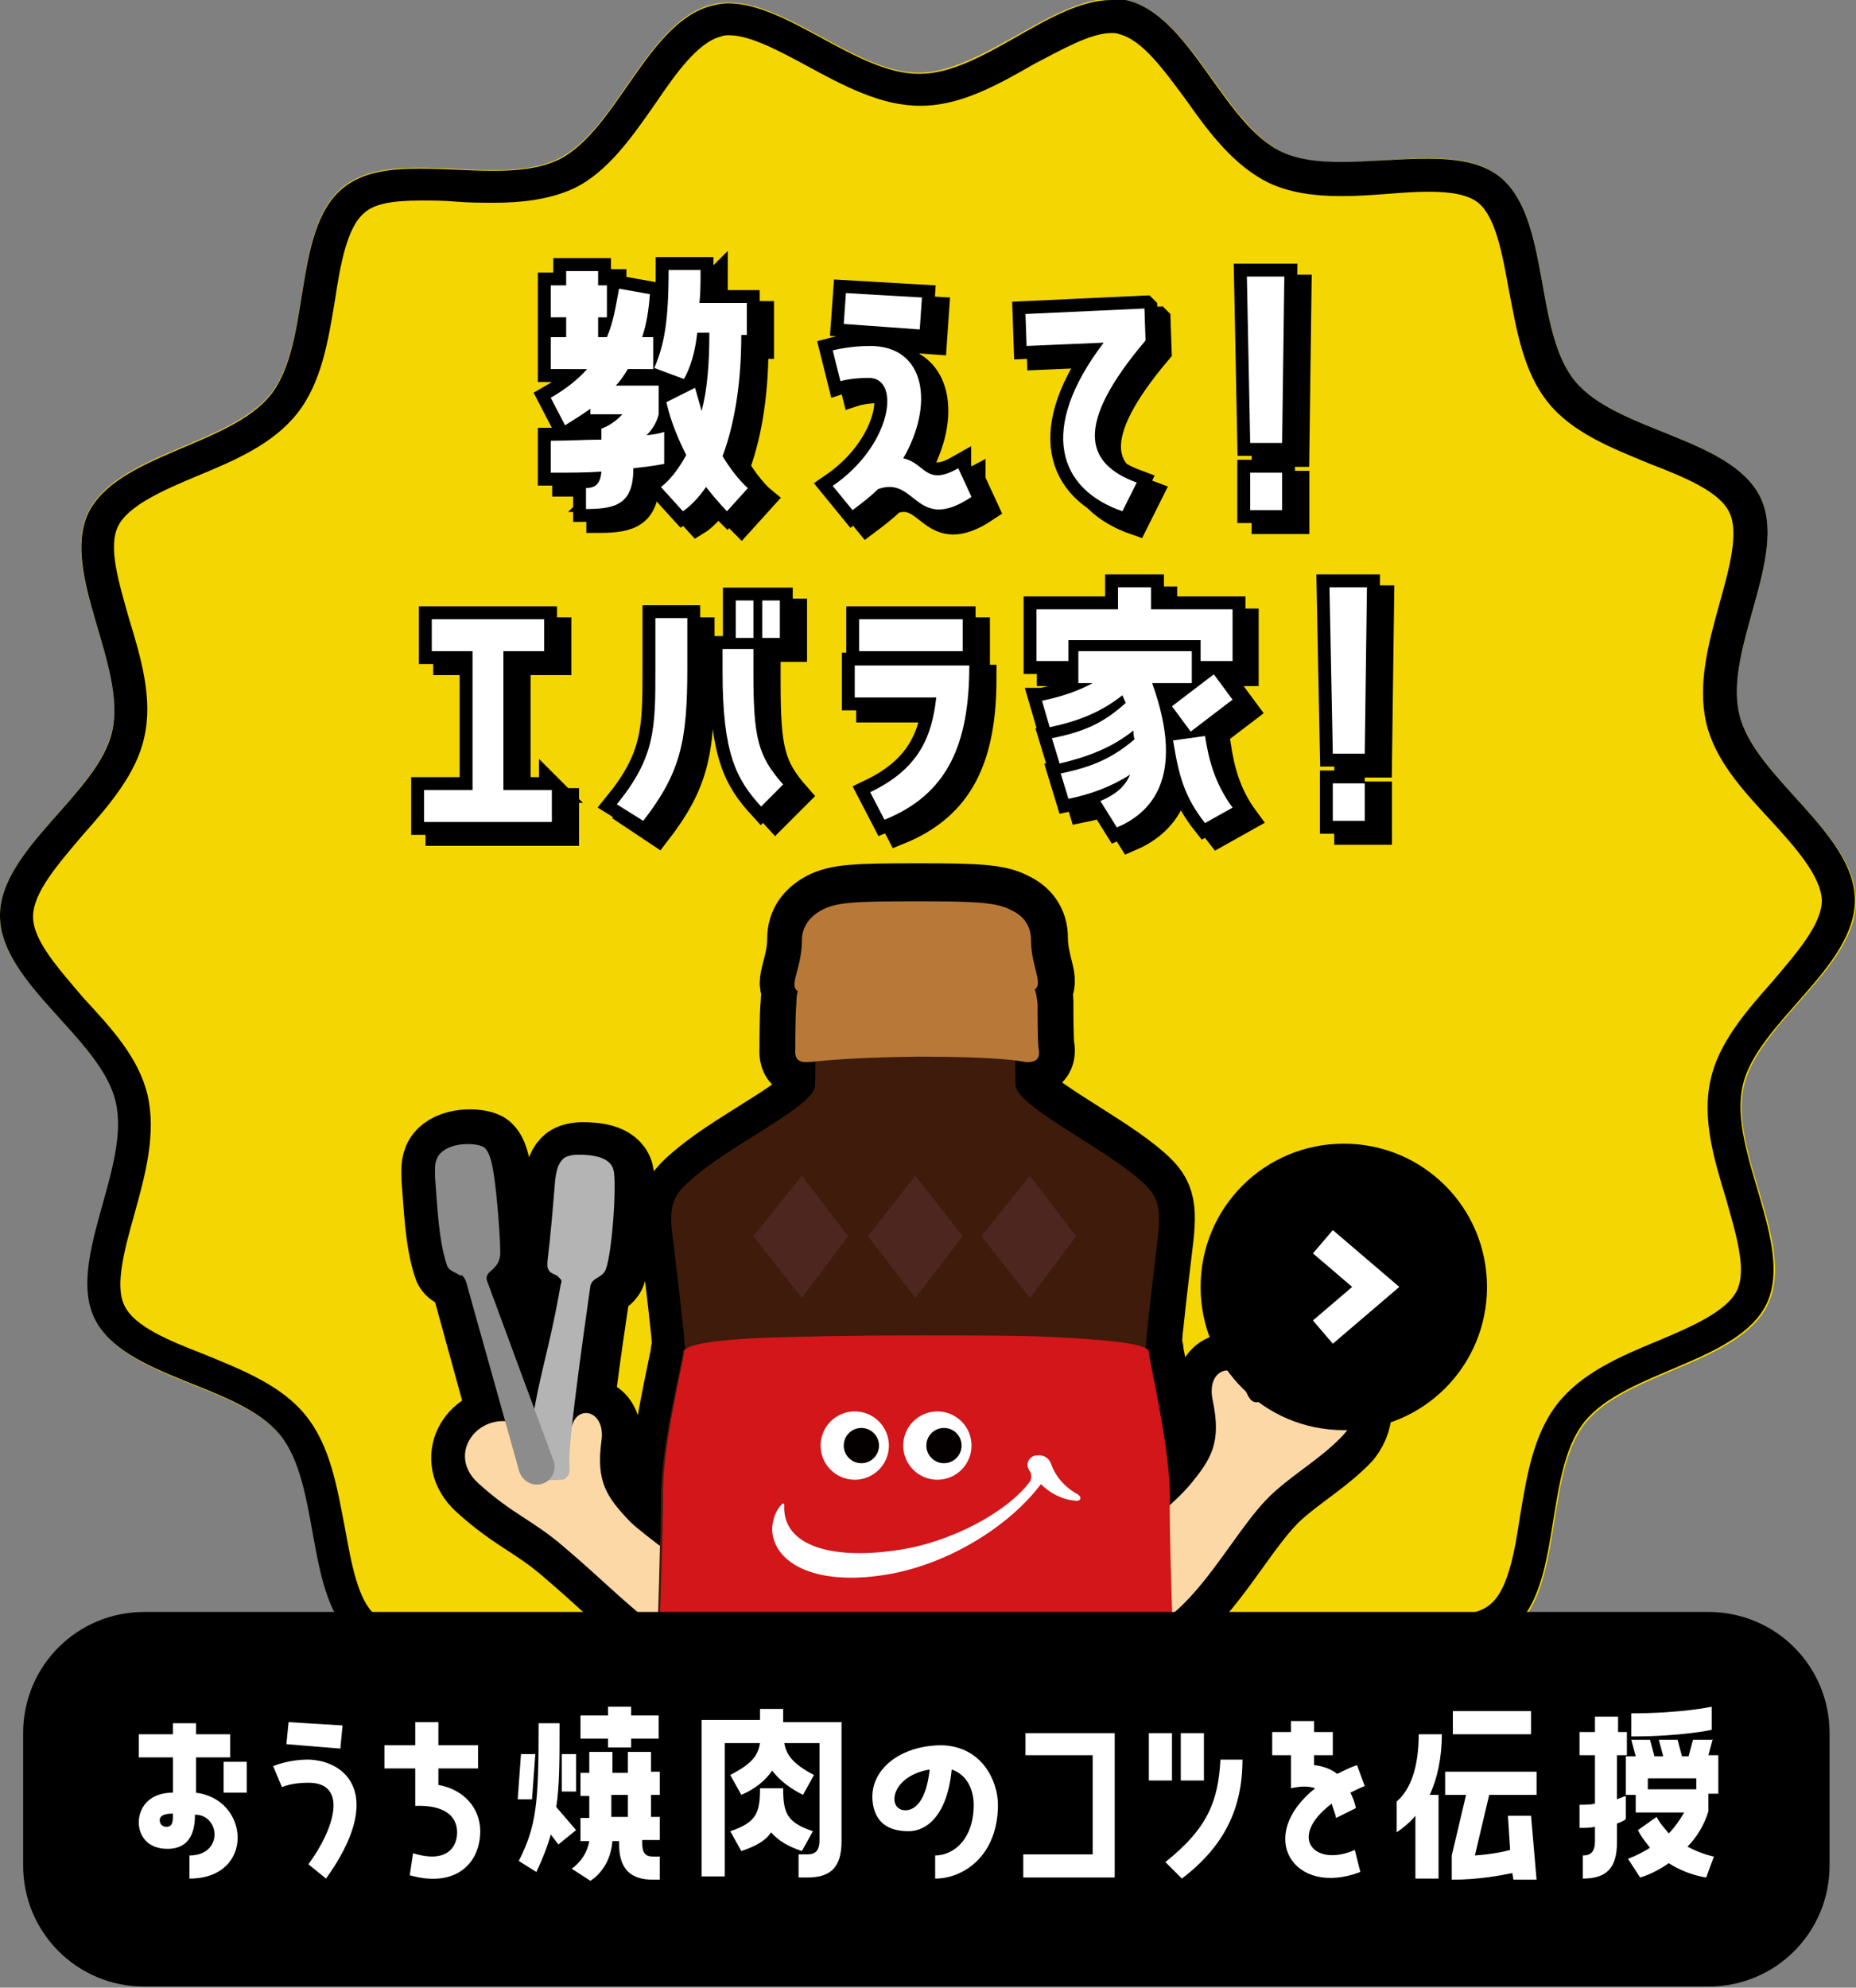 <svg xmlns="http://www.w3.org/2000/svg" xmlns:xlink="http://www.w3.org/1999/xlink" viewBox="0 0 168.5 180.4" style="enable-background:new 0 0 168.5 180.4" xml:space="preserve"><rect x="0" y="0" width="168.5" height="180.4" fill="#808080" stroke="none"/><style>.st2{fill:#fbd8a5}.st3{fill:#989796}.st4{fill:#040000}.st5{fill:#3e1b0b}.st7{fill:#b87938}.st8{fill:#fff}.st9{fill:#b4b4b4}.st10{fill:#8c8c8c}.st11{fill:#4d261f}.st16,.st17{stroke:#000;stroke-width:2.34;stroke-miterlimit:10}.st17{fill:#fff}</style><g id="追従"><defs><path id="SVGID_1_" d="M168.5 81.7c.1 6.1-9 11.2-10.2 17-1.3 5.9 4.8 14.3 2.2 19.7-2.6 5.4-12.9 6.1-16.6 10.8-3.7 4.7-1.9 14.9-6.5 18.7-4.6 3.8-14.2-.1-19.6 2.6-5.3 2.6-8.1 12.6-14 14-5.7 1.4-12.7-6.3-18.8-6.2-6.1.1-13 7.8-18.7 6.6-5.9-1.3-8.9-11.2-14.2-13.8-5.4-2.6-15 1.5-19.7-2.2-4.7-3.7-3.1-13.9-6.9-18.6-3.8-4.6-14.1-5.1-16.8-10.5-2.6-5.3 3.3-13.8 1.9-19.7C9.2 94.3.1 89.3 0 83.2c-.1-6.1 9-11.2 10.2-17 1.3-5.9-4.8-14.3-2.2-19.7 2.6-5.4 12.9-6.1 16.6-10.8 3.7-4.7 1.9-14.9 6.5-18.7 4.6-3.8 14.2.1 19.6-2.6 5.3-2.6 8.1-12.6 14-14C70.4-1 77.4 6.7 83.5 6.6c6.1-.1 13-7.8 18.7-6.6 5.9 1.3 8.9 11.2 14.2 13.8 5.4 2.6 15-1.5 19.7 2.2 4.7 3.7 3.1 13.9 6.9 18.6 3.8 4.6 14.1 5.1 16.8 10.5 2.6 5.3-3.3 13.8-1.9 19.7 1.4 5.8 10.5 10.8 10.6 16.9z"/></defs><clipPath id="SVGID_00000127750330937553526060000010152354854643416473_"><use xlink:href="#SVGID_1_" style="overflow:visible"/></clipPath><defs><path id="SVGID_00000023967779332720627780000007926139585036282762_" d="M168.5 81.7c.1 6.1-9 11.2-10.2 17-1.3 5.9 4.8 14.3 2.2 19.7-2.6 5.4-12.9 6.1-16.6 10.8-3.7 4.7-1.9 14.9-6.5 18.7-4.6 3.8-14.2-.1-19.6 2.6-5.3 2.6-8.1 12.6-14 14-5.7 1.4-12.7-6.3-18.8-6.2-6.1.1-13 7.8-18.7 6.6-5.9-1.3-8.9-11.2-14.2-13.8-5.4-2.6-15 1.5-19.7-2.2-4.7-3.7-3.1-13.9-6.9-18.6-3.8-4.6-14.1-5.1-16.8-10.5-2.6-5.3 3.3-13.8 1.9-19.7C9.2 94.3.1 89.3 0 83.2c-.1-6.1 9-11.2 10.2-17 1.3-5.9-4.8-14.3-2.2-19.7 2.6-5.4 12.9-6.1 16.6-10.8 3.7-4.7 1.9-14.9 6.5-18.7 4.6-3.8 14.2.1 19.6-2.6 5.3-2.6 8.1-12.6 14-14C70.4-1 77.4 6.7 83.5 6.6c6.1-.1 13-7.8 18.7-6.6 5.9 1.3 8.9 11.2 14.2 13.8 5.4 2.6 15-1.5 19.7 2.2 4.7 3.7 3.1 13.9 6.9 18.6 3.8 4.6 14.1 5.1 16.8 10.5 2.6 5.3-3.3 13.8-1.9 19.7 1.4 5.8 10.5 10.8 10.6 16.9z"/></defs><clipPath id="SVGID_00000085952138666841920790000002140973767977965236_"><use xlink:href="#SVGID_00000023967779332720627780000007926139585036282762_" style="overflow:visible"/></clipPath><path d="M168.5 81.7c.1 6.1-9 11.2-10.2 17-1.3 5.9 4.8 14.3 2.2 19.7-2.6 5.4-12.9 6.1-16.6 10.8-3.7 4.7-1.9 14.9-6.5 18.7-4.6 3.8-14.2-.1-19.6 2.6-5.3 2.6-8.1 12.6-14 14-5.7 1.4-12.7-6.3-18.8-6.2-6.1.1-13 7.8-18.7 6.6-5.9-1.3-8.9-11.2-14.2-13.8-5.4-2.6-15 1.5-19.7-2.2-4.7-3.7-3.1-13.9-6.9-18.6-3.8-4.6-14.1-5.1-16.8-10.5-2.6-5.3 3.3-13.8 1.9-19.7C9.2 94.3.1 89.3 0 83.2c-.1-6.1 9-11.2 10.2-17 1.3-5.9-4.8-14.3-2.2-19.7 2.6-5.4 12.9-6.1 16.6-10.8 3.7-4.7 1.9-14.9 6.5-18.7 4.6-3.8 14.2.1 19.6-2.6 5.3-2.6 8.1-12.6 14-14C70.4-1 77.4 6.7 83.5 6.6c6.1-.1 13-7.8 18.7-6.6 5.9 1.3 8.9 11.2 14.2 13.8 5.4 2.6 15-1.5 19.7 2.2 4.7 3.7 3.1 13.9 6.9 18.6 3.8 4.6 14.1 5.1 16.8 10.5 2.6 5.3-3.3 13.8-1.9 19.7 1.4 5.8 10.5 10.8 10.6 16.9z" style="fill:#f4d602"/><defs><path id="SVGID_00000134956578193292620840000014882167108824921278_" d="M168.5 81.7c.1 6.1-9 11.2-10.2 17-1.3 5.9 4.8 14.3 2.2 19.7-2.6 5.4-12.9 6.1-16.6 10.8-3.7 4.7-1.9 14.9-6.5 18.7-4.6 3.8-14.2-.1-19.6 2.6-5.3 2.6-8.1 12.6-14 14-5.7 1.4-12.7-6.3-18.8-6.2-6.1.1-13 7.8-18.7 6.6-5.9-1.3-8.9-11.2-14.2-13.8-5.4-2.6-15 1.5-19.7-2.2-4.7-3.7-3.1-13.9-6.9-18.6-3.8-4.6-14.1-5.1-16.8-10.5-2.6-5.3 3.3-13.8 1.9-19.7C9.2 94.3.1 89.3 0 83.2c-.1-6.1 9-11.2 10.2-17 1.3-5.9-4.8-14.3-2.2-19.7 2.6-5.4 12.9-6.1 16.6-10.8 3.7-4.7 1.9-14.9 6.5-18.7 4.6-3.8 14.2.1 19.6-2.6 5.3-2.6 8.1-12.6 14-14C70.4-1 77.4 6.7 83.5 6.6c6.1-.1 13-7.8 18.7-6.6 5.9 1.3 8.9 11.2 14.2 13.8 5.4 2.6 15-1.5 19.7 2.2 4.7 3.7 3.1 13.9 6.9 18.6 3.8 4.6 14.1 5.1 16.8 10.5 2.6 5.3-3.3 13.8-1.9 19.7 1.4 5.8 10.5 10.8 10.6 16.9z"/></defs><clipPath id="SVGID_00000054259723683575663770000006873550997658623146_"><use xlink:href="#SVGID_00000134956578193292620840000014882167108824921278_" style="overflow:visible"/></clipPath><g style="clip-path:url(#SVGID_00000054259723683575663770000006873550997658623146_)"><path class="st2" d="M76.3 190.5c-2.4 0-4.3-1.9-4.3-4.3v-12.8c0-2.4 1.9-4.3 4.3-4.3s4.3 1.9 4.3 4.3v12.8c0 2.4-1.9 4.3-4.3 4.3zM89.2 190.5c-2.4 0-4.3-1.9-4.3-4.3v-12.8c0-2.4 1.9-4.3 4.3-4.3s4.3 1.9 4.3 4.3v12.8c0 2.4-1.9 4.3-4.3 4.3z"/><path class="st3" d="M72 182.7h8.6v6.9H72zM85 182.7h8.6v6.9H85z"/><path class="st4" d="M73.4 186.2c1.2 1.1 4.5 1.8 6.4 1.3.9-.2 1.1-.3 1.3.7.6 4.1-.2 9.6-5.2 11.7-6 2.5-13.5-.3-12.1-4.8 1.1-3.7 4.5-6.2 6.7-8.7.8-.9 2.1-.9 2.9-.2zM92.1 186.2c-1.2 1.1-4.5 1.8-6.4 1.3-.9-.2-1.1-.3-1.3.7-.6 4.1.2 9.6 5.2 11.7 6 2.5 13.5-.3 12.1-4.8-1.1-3.7-4.5-6.2-6.7-8.7-.8-.9-2.1-.9-2.9-.2z"/><path class="st2" d="M68.1 146.5c-5.6-4.3-9.8-7.3-10.9-8.4-2.1-2.2-3.1-3.6-2.6-7.3.4-2.7-2-3.3-2.6-1.6-.8 2.1-.7 2.9-3.7.7-4-2.9-8.2 1.7-4.9 4.7 3.2 2.9 4.9 3.3 7.8 5.8 3.3 2.8 4.9 4.5 8 7 3.1 2.5 6 4.4 7.5 5.1 1.7.8 5.8-2.6 1.4-6z"/><path class="st5" d="M83.3 180.6c17.2 0 20.1-.8 22.4-2.3 1.5-.9 1.7-2.4 1.7-4.7 0-.6-.1-1.6-.1-2.3 0-.4-1.1-29.7-1.1-35.6 0-4.5-2-12.3-2-13 0-.1-.1-.2-.2-.3.1-.7.1-1.4.2-2.1.3-2.9.5-4.4.9-7.8.4-3.5-.1-4.2-2.2-5.9-3.6-2.9-10.6-6.3-10.7-8.1-.1-3.1.1-10.1-.1-13.8-.1-1.3-.9-1.4-9-1.4s-8.9 0-9 1.4c-.2 3.7 0 10.7-.1 13.8 0 1.8-7.1 5.1-10.7 8.1-2.1 1.7-2.7 2.5-2.2 5.9.4 3.4.6 4.9.9 7.8.1.7.1 1.4.2 2.1-.1.1-.2.2-.2.3 0 .7-2 8.5-2 13 0 5.9-1.1 35.2-1.1 35.6 0 .7-.1 1.7-.1 2.3 0 2.3.3 3.8 1.7 4.7 2.3 1.5 5.2 2.3 22.4 2.3h.4z"/><path class="st2" d="M99.7 142.4c5.4-4.8 7.3-6.4 8.3-7.6 2-2.4 2.9-3.9 2.1-7.7-.6-2.8 1.8-3.5 2.6-1.8.9 2.1.9 2.9 3.8.5 3.9-3.2 8.6 1.1 5.4 4.5-1.9 2-4.2 3.3-6.2 5.1-4.2 3.7-7.9 13.4-14.8 13.3-3.7-.2-3.2-4.5-1.2-6.3z"/><path d="M83 175.5h.2c9.8-.1 19.5-.6 24.2-1.7 0-2.1-1.3-31.5-1.2-38.1 0-4.5-1.9-12.3-1.9-13 0-.6-2.2-1-7.7-1.3-3.2-.2-7.7-.2-13.4-.2s-10.2.1-13.4.2c-5.4.2-7.7.7-7.7 1.3 0 .7-2 8.5-1.9 13 0 6.6-1.3 36-1.2 38.1 4.5 1.1 14.2 1.6 24 1.7h.2-.2z" style="fill:#d3110a"/><path class="st7" d="M93.2 96.4c.6 0 1.3-.1 1.1-1.2-.1-.5-.1-3.1-.1-4.1-.1-.8-.2-1.5-.6-1.8-.5-.3-5.1-.7-10.4-.7-4.7 0-9.8.4-10.3.7-.5.3-.6 1-.6 1.8-.1 1-.1 3.6-.1 4.1-.1 1.1.5 1.2 1.1 1.2.7 0 2.4-.4 10-.5 7.6 0 9.2.4 9.9.5z"/><path class="st7" d="M93.3 90c1.9-.2.3-1.9.3-4.7 0-1.3-.7-2.2-1.8-2.7-1.3-.7-3.2-.8-8.6-.8-5.7 0-7.3.1-8.6.8-1.1.6-1.8 1.5-1.8 2.8 0 2.9-1.7 4.6.3 4.7 1.6.1 3.7-.3 10.1-.3 6.8 0 8.5.3 10.1.2z"/><circle class="st8" cx="77.6" cy="131.2" r="3.1"/><circle class="st4" cx="78.2" cy="131.2" r="1.6"/><circle class="st8" cx="85.1" cy="131.2" r="3.1"/><circle class="st4" cx="85.7" cy="131.2" r="1.6"/><path class="st8" d="M97.8 135.6c-1.1-.6-2-1.6-2.4-2.8-.2-.5-.7-.8-1.3-.7H94c-.5.1-.8.6-.7 1 0 .1.1.2.1.3.3.3.3.9 0 1.2-2 2.6-7 5.4-12 6.1-6.1.9-10.4-.5-10.2-4.1 0-.1-.1-.2-.2-.1-.6.6-.9 1.5-.9 2.4.2 3.1 4.2 5.2 11 3.9 5.5-1.1 10.7-4.5 13.4-8.1.8.8 1.9 1.4 3.1 1.5.5.1.7-.3.2-.6z"/><path class="st9" d="M48.3 134.1c.8.2 1.7.3 2.6.2.2 0 .4 0 .5-.2.4-.3.3-.8.3-1.3-.2-1.7 1.8-15.3 1.9-16.1.2-.8 1.1-.7 1.4-1.5.6-1.6 1-7.9.7-9-.3-1.3-2.2-1.4-3.2-1.4-.5 0-1.1.1-1.4.4-.5.5-.6 1.2-.7 1.9-.2 2.5-.4 4.9-.7 7.4v.5c.2.6.4.5.9.8l.3.3c.1.1.1.3 0 .5-1.1 6.4-2.2 8.8-2.8 14.2 0 .4-.1.9-.4 1.3-.2.3-.6.6-.7.9.1.6.7 1 1.3 1.1z"/><path class="st10" d="M42 115.8c.3.3.4.8.5 1.2l4.6 16.4c.2.9 1.1 1.5 2 1.3.9-.2 1.4-1.1 1.2-2 0 0-6-16.2-6.1-16.5s.1-.6.2-.7c.7-.6.9-.9 1-1.5.1-.8-.3-5.9-.6-7.6-.1-.6-.3-1.9-.9-2.3-.7-.4-3.2-.5-4.1.8-.4.6-.3 1.3-.3 2 .2 2.4.3 5.7 1.1 8 .2.5.9.6 1.2.9.1-.1.1-.1.2 0z"/><path class="st11" d="m68.4 112.2 4.4 5.6 4.2-5.6-4.2-5.5zM78.8 112.2l4.3 5.6 4.3-5.6-4.3-5.5zM93.5 106.7l-4.4 5.5 4.4 5.6 4.2-5.6z"/></g><path d="M100.9 3c.2 0 .5 0 .7.1 2.1.5 4.1 3.3 6.1 6 2.1 3 4.4 6 7.5 7.5 1.7.8 3.8 1.2 6.6 1.2 1.4 0 2.8-.1 4.1-.2 1.3-.1 2.6-.2 3.7-.2 2.3 0 3.7.3 4.6 1 1.6 1.3 2.2 4.7 2.8 8 .7 3.6 1.3 7.4 3.6 10.2 2.2 2.7 5.8 4.1 9.2 5.5 3.1 1.2 6.3 2.5 7.2 4.4.9 1.8 0 5.1-.9 8.3-1 3.6-2 7.3-1.2 10.8.8 3.4 3.3 6.1 5.8 8.8 2.3 2.5 4.6 5.1 4.7 7.3 0 2.2-2.3 4.8-4.5 7.4-2.4 2.7-4.9 5.6-5.6 8.9-.8 3.5.3 7.2 1.4 10.8.9 3.2 1.9 6.4 1 8.3-.9 1.9-4.1 3.3-7.2 4.6-3.4 1.4-6.9 2.9-9.1 5.7-2.2 2.8-2.8 6.6-3.4 10.2-.5 3.3-1.1 6.7-2.7 8-.9.8-2.5 1.1-5.1 1.1-1 0-2.1 0-3.2-.1-1.2-.1-2.3-.1-3.5-.1-2.1 0-4.8.2-7.2 1.3-3.1 1.5-5.3 4.7-7.4 7.7-1.9 2.8-3.9 5.6-6 6.1-.2.1-.5.1-.7.1-1.9 0-4.5-1.4-7.1-2.8-3.3-1.8-6.7-3.6-10.2-3.6h-.1c-3.6 0-7 1.9-10.3 3.8-2.5 1.4-5.2 2.9-7.1 2.9-.2 0-.5 0-.7-.1-2.1-.5-4.1-3.3-6.1-6-2.1-3-4.4-6-7.5-7.5-1.7-.8-3.8-1.2-6.6-1.2-1.4 0-2.8.1-4.1.2-1.3.1-2.6.2-3.7.2-2.3 0-3.7-.3-4.6-1-1.6-1.3-2.2-4.7-2.8-8-.7-3.6-1.3-7.4-3.6-10.2-2.2-2.7-5.8-4.1-9.2-5.5-3.1-1.2-6.3-2.5-7.2-4.4-.9-1.8 0-5.1.9-8.3 1-3.6 2-7.3 1.2-10.8-.8-3.4-3.3-6.1-5.8-8.8C5.4 88 3 85.4 3 83.2s2.3-4.8 4.5-7.4c2.4-2.7 4.9-5.6 5.6-8.9.8-3.5-.3-7.2-1.4-10.8-.9-3.2-1.9-6.4-1-8.3.9-1.9 4.1-3.3 7.2-4.6 3.4-1.4 6.9-2.9 9.1-5.7 2.2-2.8 2.8-6.6 3.4-10.2.5-3.3 1.1-6.7 2.7-8 .9-.8 2.5-1.1 5.1-1.1 1 0 2.1 0 3.2.1 1.2.1 2.3.1 3.5.1 2.1 0 4.8-.2 7.2-1.3 3.1-1.5 5.3-4.7 7.4-7.7 1.9-2.8 3.9-5.6 6-6.1.2-.1.5-.1.7-.1 1.9 0 4.5 1.4 7.1 2.8 3.3 1.8 6.7 3.6 10.2 3.6h.1c3.6 0 7-1.9 10.3-3.8 2.5-1.3 5.1-2.8 7-2.8m0-3c-5.5 0-11.7 6.7-17.4 6.7h-.1C77.8 6.7 71.5.3 66.1.3c-.5 0-1 .1-1.4.2-5.9 1.4-8.7 11.4-14 14-1.7.8-3.7 1-5.9 1s-4.5-.2-6.7-.2c-2.7 0-5.2.3-7 1.8-4.6 3.8-2.8 14-6.5 18.7-3.7 4.7-14 5.4-16.6 10.8-2.5 5.4 3.5 13.8 2.2 19.7C9 72-.1 77.1 0 83.2c.1 6.1 9.2 11.1 10.5 16.8 1.4 5.9-4.5 14.4-1.9 19.7 2.7 5.4 13 5.9 16.8 10.5 3.8 4.6 2.2 14.9 6.9 18.6 1.7 1.3 4 1.6 6.5 1.6 2.6 0 5.3-.3 7.9-.3 2 0 3.8.2 5.3.9 5.4 2.5 8.3 12.5 14.2 13.8.4.1.9.1 1.3.1 5.5 0 11.7-6.7 17.4-6.7h.1c5.6 0 11.9 6.4 17.3 6.4.5 0 1-.1 1.4-.2 5.9-1.4 8.7-11.4 14-14 1.7-.8 3.7-1 5.9-1s4.5.2 6.7.2c2.7 0 5.2-.3 7-1.8 4.6-3.8 2.8-14 6.5-18.7 3.7-4.7 14-5.4 16.6-10.8 2.5-5.4-3.5-13.8-2.2-19.7 1.2-5.7 10.3-10.8 10.2-17-.1-6.1-9.2-11.1-10.5-16.8-1.4-5.9 4.5-14.4 1.9-19.7-2.7-5.4-13-5.9-16.8-10.5-3.8-4.6-2.2-14.9-6.9-18.6-1.7-1.3-4-1.6-6.5-1.6-2.6 0-5.3.3-7.9.3-2 0-3.8-.2-5.3-.9-5.4-2.5-8.3-12.5-14.2-13.8h-1.3z"/><defs><path id="SVGID_00000098186928376264661510000017004245778162567094_" d="M168.5 81.7c.1 6.1-9 11.2-10.2 17-1.3 5.9 4.8 14.3 2.2 19.7-2.6 5.4-12.9 6.1-16.6 10.8-3.7 4.7-1.9 14.9-6.5 18.7-4.6 3.8-14.2-.1-19.6 2.6-5.3 2.6-8.1 12.6-14 14-5.7 1.4-12.7-6.3-18.8-6.2-6.1.1-13 7.8-18.7 6.6-5.9-1.3-8.9-11.2-14.2-13.8-5.4-2.6-15 1.5-19.7-2.2-4.7-3.7-3.1-13.9-6.9-18.6-3.8-4.6-14.1-5.1-16.8-10.5-2.6-5.3 3.3-13.8 1.9-19.7C9.2 94.3.1 89.3 0 83.2c-.1-6.1 9-11.2 10.2-17 1.3-5.9-4.8-14.3-2.2-19.7 2.6-5.4 12.9-6.1 16.6-10.8 3.7-4.7 1.9-14.9 6.5-18.7 4.6-3.8 14.2.1 19.6-2.6 5.3-2.6 8.1-12.6 14-14C70.4-1 77.4 6.7 83.5 6.6c6.1-.1 13-7.8 18.7-6.6 5.9 1.3 8.9 11.2 14.2 13.8 5.4 2.6 15-1.5 19.7 2.2 4.7 3.7 3.1 13.9 6.9 18.6 3.8 4.6 14.1 5.1 16.8 10.5 2.6 5.3-3.3 13.8-1.9 19.7 1.4 5.8 10.5 10.8 10.6 16.9z"/></defs><clipPath id="SVGID_00000175295647399910549250000012677764515874180231_"><use xlink:href="#SVGID_00000098186928376264661510000017004245778162567094_" style="overflow:visible"/></clipPath><g style="clip-path:url(#SVGID_00000175295647399910549250000012677764515874180231_)"><path d="M116.5 125.7c-2.9 2.4-2.9 1.6-3.8-.5-.8-1.7-3.2-.9-2.6 1.8.9 3.8-.1 5.3-2.1 7.7-.4.5-1 1-1.8 1.8v-.9c0-4.5-2-12.3-2-13 0-.1 0-.1-.1-.2 0 0 0 0 0 0l-.1-.1c.1-.7.1-1.4.2-2.1.3-2.9.5-4.4.9-7.8.4-3.5-.1-4.2-2.2-5.9-3.6-2.9-10.6-6.3-10.7-8.1v-2.3c.5.1.8.1 1 .1.6 0 1.3-.1 1.1-1.2-.1-.5-.1-3.1-.1-4.1 0-.5-.1-.9-.2-1.2.9-.5-.3-2.1-.3-4.6 0-1.3-.7-2.2-1.8-2.7-1.3-.7-3.2-.8-8.6-.8-5.7 0-7.3.1-8.6.8-1.1.6-1.8 1.5-1.8 2.8 0 2.5-1.2 4.1-.4 4.6-.1.3-.2.8-.2 1.3-.1 1-.1 3.6-.1 4.1-.1 1.1.5 1.2 1.1 1.2.2 0 .5-.1 1-.1v2.3c0 1.8-7.1 5.1-10.7 8.1-2.1 1.7-2.7 2.5-2.2 5.9.4 3.4.6 4.9.9 7.8.1.7.1 1.4.2 2.1-.1.1-.2.2-.2.3 0 .7-2 8.5-1.9 13 0 1 0 2.7-.1 4.7-1.4-1.1-2.4-1.8-2.8-2.3-2.1-2.2-3.1-3.6-2.6-7.3.4-2.7-2-3.3-2.6-1.6v.1c.5-4.6 1.6-11.9 1.7-12.4.2-.8 1.1-.7 1.4-1.5.6-1.6 1-7.9.7-9-.3-1.3-2.2-1.4-3.2-1.4-.5 0-1.1.1-1.4.4-.5.5-.6 1.2-.7 1.9-.2 2.5-.4 4.9-.7 7.4v.5c.2.6.4.5.9.8.1.1.2.1.3.3.1.1.1.3 0 .5-.9 5.3-1.8 7.8-2.4 11.6-1.8-4.8-4.4-12-4.5-12.2-.1-.3.1-.6.2-.7.7-.6.9-.9 1-1.5.1-.8-.3-5.9-.6-7.6-.1-.6-.3-1.9-.9-2.3-.7-.4-3.2-.5-4.1.8-.4.6-.3 1.3-.3 2 .2 2.4.3 5.7 1.1 8 .2.5.9.6 1.2.9l.1.1c.3.3.4.8.5 1.2l3.3 12c-2.9-.1-4.9 3.2-2.3 5.6 3.2 2.9 4.9 3.3 7.8 5.8 3.3 2.8 4.9 4.5 8 7 .2.2.4.3.6.5-.4 10.8-.9 24.5-.9 25.9 0 0 0 0 0 0 .1 2.2.3 3.6 1.7 4.5 1.7 1.1 3.7 1.8 11.4 2.1v5.3c-.5 0-1.1.2-1.5.6-2.3 2.5-5.6 5-6.7 8.7-1.4 4.5 6 7.3 12.1 4.8 5-2.1 5.8-7.6 5.2-11.7-.1-.6-.2-.8-.5-.8V180.8H85.2V187.5c-.3 0-.4.2-.5.8-.6 4.1.2 9.6 5.2 11.7 6 2.5 13.5-.3 12.1-4.8-1.1-3.7-4.5-6.2-6.7-8.7-.4-.4-.9-.6-1.4-.6v-5.3c8.4-.3 10.4-1 12.2-2.1 1.4-.9 1.7-2.3 1.7-4.5 0 0 0 0 0 0 0-1.3-.5-13.1-.9-23.4 0-1.4-.1-2.7-.1-4 3.6-3.1 6.3-8.5 9.2-11.1 2-1.8 4.3-3.1 6.2-5.1 2.9-3.7-1.8-8-5.7-4.7z" style="stroke:#000;stroke-width:6.5;stroke-linecap:round;stroke-linejoin:round;stroke-miterlimit:10"/><path class="st2" d="M76.3 190.5c-2.4 0-4.3-1.9-4.3-4.3v-12.8c0-2.4 1.9-4.3 4.3-4.3s4.3 1.9 4.3 4.3v12.8c0 2.4-1.9 4.3-4.3 4.3zM89.2 190.5c-2.4 0-4.3-1.9-4.3-4.3v-12.8c0-2.4 1.9-4.3 4.3-4.3s4.3 1.9 4.3 4.3v12.8c0 2.4-1.9 4.3-4.3 4.3z"/><path class="st3" d="M72 182.7h8.6v6.9H72zM85 182.7h8.6v6.9H85z"/><path class="st4" d="M73.4 186.2c1.2 1.1 4.5 1.8 6.4 1.3.9-.2 1.1-.3 1.3.7.6 4.1-.2 9.6-5.2 11.7-6 2.5-13.5-.3-12.1-4.8 1.1-3.7 4.5-6.2 6.7-8.7.8-.9 2.1-.9 2.9-.2zM92.1 186.2c-1.2 1.1-4.5 1.8-6.4 1.3-.9-.2-1.1-.3-1.3.7-.6 4.1.2 9.6 5.2 11.7 6 2.5 13.5-.3 12.1-4.8-1.1-3.7-4.5-6.2-6.7-8.7-.8-.9-2.1-.9-2.9-.2z"/><path class="st2" d="M68.1 146.5c-5.6-4.3-9.8-7.3-10.9-8.4-2.1-2.2-3.1-3.6-2.6-7.3.4-2.7-2-3.3-2.6-1.6-.8 2.1-.7 2.9-3.7.7-4-2.9-8.2 1.7-4.9 4.7 3.2 2.9 4.9 3.3 7.8 5.8 3.3 2.8 4.9 4.5 8 7 3.1 2.5 6 4.4 7.5 5.1 1.7.8 5.8-2.6 1.4-6z"/><path class="st5" d="M83.3 180.6c17.2 0 20.1-.8 22.4-2.3 1.5-.9 1.7-2.4 1.7-4.7 0-.6-.1-1.6-.1-2.3 0-.4-1.1-29.7-1.1-35.6 0-4.5-2-12.3-2-13 0-.1-.1-.2-.2-.3.1-.7.1-1.4.2-2.1.3-2.9.5-4.4.9-7.8.4-3.5-.1-4.2-2.2-5.9-3.6-2.9-10.6-6.3-10.7-8.1-.1-3.1.1-10.1-.1-13.8-.1-1.3-.9-1.4-9-1.4s-8.9 0-9 1.4c-.2 3.7 0 10.7-.1 13.8 0 1.8-7.1 5.1-10.7 8.1-2.1 1.7-2.7 2.5-2.2 5.9.4 3.4.6 4.9.9 7.8.1.7.1 1.4.2 2.1-.1.1-.2.2-.2.3 0 .7-2 8.5-2 13 0 5.9-1.1 35.2-1.1 35.6 0 .7-.1 1.7-.1 2.3 0 2.3.3 3.8 1.7 4.7 2.3 1.5 5.2 2.3 22.4 2.3h.4z"/><path class="st2" d="M99.7 142.4c5.4-4.8 7.3-6.4 8.3-7.6 2-2.4 2.9-3.9 2.1-7.7-.6-2.8 1.8-3.5 2.6-1.8.9 2.1.9 2.9 3.8.5 3.9-3.2 8.6 1.1 5.4 4.5-1.9 2-4.2 3.3-6.2 5.1-4.2 3.7-7.9 13.4-14.8 13.3-3.7-.2-3.2-4.5-1.2-6.3z"/><path d="M83 175.5h.2c9.8-.1 19.5-.6 24.2-1.7 0-2.1-1.3-31.5-1.2-38.1 0-4.5-1.9-12.3-1.9-13 0-.6-2.2-1-7.7-1.3-3.2-.2-7.7-.2-13.4-.2s-10.2.1-13.4.2c-5.4.2-7.7.7-7.7 1.3 0 .7-2 8.5-1.9 13 0 6.6-1.3 36-1.2 38.1 4.5 1.1 14.2 1.6 24 1.7h.2-.2z" style="fill:#d2161a"/><path class="st7" d="M93.2 96.4c.6 0 1.3-.1 1.1-1.2-.1-.5-.1-3.1-.1-4.1-.1-.8-.2-1.5-.6-1.8-.5-.3-5.1-.7-10.4-.7-4.7 0-9.8.4-10.3.7-.5.3-.6 1-.6 1.8-.1 1-.1 3.6-.1 4.1-.1 1.1.5 1.2 1.1 1.2.7 0 2.4-.4 10-.5 7.6 0 9.2.4 9.9.5z"/><path class="st7" d="M93.3 90c1.9-.2.3-1.9.3-4.7 0-1.3-.7-2.2-1.8-2.7-1.3-.7-3.2-.8-8.6-.8-5.7 0-7.3.1-8.6.8-1.1.6-1.8 1.5-1.8 2.8 0 2.9-1.7 4.6.3 4.7 1.6.1 3.7-.3 10.1-.3 6.8 0 8.5.3 10.1.2z"/><circle class="st8" cx="77.6" cy="131.2" r="3.1"/><circle class="st4" cx="78.2" cy="131.2" r="1.6"/><circle class="st8" cx="85.1" cy="131.2" r="3.1"/><circle class="st4" cx="85.7" cy="131.2" r="1.6"/><path class="st8" d="M97.8 135.6c-1.1-.6-2-1.6-2.4-2.8-.2-.5-.7-.8-1.3-.7H94c-.5.1-.8.6-.7 1 0 .1.1.2.1.3.3.3.3.9 0 1.2-2 2.6-7 5.4-12 6.1-6.1.9-10.4-.5-10.2-4.1 0-.1-.1-.2-.2-.1-.6.6-.9 1.5-.9 2.4.2 3.1 4.2 5.2 11 3.9 5.5-1.1 10.7-4.5 13.4-8.1.8.8 1.9 1.4 3.1 1.5.5.1.7-.3.2-.6z"/><path class="st9" d="M48.3 134.1c.8.2 1.7.3 2.6.2.2 0 .4 0 .5-.2.4-.3.3-.8.3-1.3-.2-1.7 1.8-15.3 1.9-16.1.2-.8 1.1-.7 1.4-1.5.6-1.6 1-7.9.7-9-.3-1.3-2.2-1.4-3.2-1.4-.5 0-1.1.1-1.4.4-.5.5-.6 1.2-.7 1.9-.2 2.5-.4 4.9-.7 7.4v.5c.2.6.4.5.9.8l.3.3c.1.1.1.3 0 .5-1.1 6.4-2.2 8.8-2.8 14.2 0 .4-.1.9-.4 1.3-.2.3-.6.6-.7.9.1.6.7 1 1.3 1.1z"/><path class="st10" d="M42 115.8c.3.3.4.8.5 1.2l4.6 16.4c.2.9 1.1 1.5 2 1.3.9-.2 1.4-1.1 1.2-2 0 0-6-16.2-6.1-16.5s.1-.6.2-.7c.7-.6.9-.9 1-1.5.1-.8-.3-5.9-.6-7.6-.1-.6-.3-1.9-.9-2.3-.7-.4-3.2-.5-4.1.8-.4.6-.3 1.3-.3 2 .2 2.4.3 5.7 1.1 8 .2.5.9.6 1.2.9.1-.1.1-.1.2 0z"/><path class="st11" d="m68.4 112.2 4.4 5.6 4.2-5.6-4.2-5.5zM78.8 112.2l4.3 5.6 4.3-5.6-4.3-5.5zM93.5 106.7l-4.4 5.5 4.4 5.6 4.2-5.6z"/></g><path d="M155.1 146.3h-142c-6.1 0-11 4.9-11 11v12c0 6.1 4.9 11 11 11h142c6.1 0 11-4.9 11-11v-12c0-6.1-4.9-11-11-11z"/><path class="st8" d="M17.7 162.7c5 .5 5.5 7.8-.5 7.8v-2.1c3.1 0 2.8-3.7.5-3.7 0 1.1-.2 3.1-2.5 3.1-1.9 0-2.6-1.3-2.6-2.4 0-1.2.8-2.7 3.1-2.7v-3.2h-3.1v-2.1h3.1v-1h2.1v1h3.1v2.1h-3.1v3.2zm-2 1.9c-.8 0-1.2.2-1.2.6 0 .3.2.6.6.6.6 0 .6-.5.6-1.2zm4.6-4.7h2.1v2.8h-2.1v-2.8zM29.6 170.5l-1.6-1.3c2.3-3.1 3.7-7.4 0-7.4-1.6 0-2.4.4-2.4.4l-.8-1.9s1.3-.6 3.2-.6c3.6.1 6.9 3.4 1.6 10.8zm1.5-13.9-.2 2.1-4.9-.4.2-2 4.9.3zM39.8 162c2.3.4 3.8 2.1 3.8 4.2 0 2.8-2.1 5.2-6.4 4l.3-2c2.9.9 4-.4 4-1.9s-1.2-2.5-3.8-2.4v-3.4h-2.8v-2.1h2.8v-2.1h2.1v2.1h3.6v2.1h-3.6v1.5zM50 166.5c-.3 1.1-.7 2.1-1.3 3.4l-1.6-1c1.6-3.2 1.8-5.1 1.8-12.5h1.9c0 3.4 0 5.7-.3 7.6l1.8 2.1-1.6 1.3-.7-.9zm-1.4-7.3-.3 4.1H47l.3-4.1h1.3zm3.7 3.4H51v-3.4h1.3v3.4zm6.8-3.7v1.9h.8v2.1h-.8v2h.8v2.1h-1.6v.2c0 1 .3 1.3 1 1.3h.6v2.1h-.6c-2.1 0-3.1-1-3.1-3.3v-.2h-.6c-.2 2.6-2 3.6-2 3.6l-1.7-1.1s1.3-.8 1.6-2.5h-.8V165h.8v-2h-.8v-2.1h.8V159h2.1v1.9H57V159h2.1zm-1.8-4v.8h2.5v2.1h-2.5v.8h-2.1v-.8h-2.5v-2.1h2.5v-.8h2.1zm-.3 10v-2h-1.5v2H57zM71.1 155.3v1h5.3v10.8c0 2.4-1 3.3-3.1 3.3h-.8v-2.1h.8c.7 0 1.1-.3 1.1-1.3v-8.8h-3.2c.2 1.1.8 1.9 2.7 2.9l-1 1.8c-1.2-.6-2.1-1.3-2.8-2.2-.6.9-1.6 1.7-2.8 2.2l-1-1.8c1.9-1 2.5-1.7 2.7-2.9h-3.2v12.1h-2.1v-14.2H69v-1h2.1zM67.3 168l-1-1.8c2.4-.8 2.7-1.7 2.7-3.9h2.1c0 2.2.3 3.1 2.7 3.9l-1 1.8c-1.2-.4-2.1-.9-2.8-1.7-.5.8-1.5 1.3-2.7 1.7zM90.6 163.8c0 4.6-3.1 6.7-5.7 6.7v-2.1c1.7 0 3.5-1.5 3.5-4.6 0-1.2-.5-2.7-2-3.2-.4 4.2-2.3 5.6-3.9 5.6-1.5 0-2.8-.5-3.2-2.2-.7-3.1 2.2-5.6 6.2-5.6 3.7.1 5.1 3.3 5.1 5.4zm-6.2-3.2c-3.6.6-3.9 3.7-2.2 3.7.9 0 1.9-.9 2.2-3.7zM93.1 159.4v-2.1h8.1v13.1h-8.3v-2.1h6.3v-9h-6.1zM106.4 157.3v4.3h-2.1v-4.3h2.1zm-.6 11.7c3.9-3.1 4.8-5.6 5-9.3h2c0 4.5-1.7 7.9-5.5 10.8l-1.5-1.5zm3.5-11.7v4.3h-2.1v-4.3h2.1zM123 167.9l.5 2c-6 2.3-9.6-3.2-4.1-7.6-.6-.2-1.3-.2-2.2 0v-3h-1.7v-2.1h1.7v-1h2.1v1h1.7v2.1h-1.7v.9c.9.1 1.6.4 2.1.8.6-.3 1.2-.6 1.8-.8l.7 1.9c-.5.2-.9.4-1.3.6.2.4.4.9.5 1.4l-1.8.9c-.1-.5-.3-.9-.4-1.3-4.1 3.1-1.5 5.8 2.1 4.2zM128.5 164.8c-.5.6-1.1 1.1-1.7 1.5v-2.8c1.3-1.1 2-3.2 2-6.1h2.1c0 2.1-.4 4-1.1 5.5h.8v7.6h-2.1v-5.7zm3.3 3.6 1.3-5.5h-1.9v-2.1h8.3v2.1h-4.3l-1.3 5.5c1.4-.1 2.5-.3 3.2-.5l-.2-3.1h2.1l.5 5.8h-2.1l-.1-.6c-1 .2-3 .6-5.5.6v-2.2zm7.2-13.1v2.1h-7.1v-2.1h7.1zM146.8 159.4v3.9c.5-.2.8-.3.8-.3v2.1s-.2.2-.8.4v1.7c0 2.4-1 3.3-3.1 3.3v-2.1c.7 0 1.1-.3 1.1-1.3v-1.3c-.4.1-.9.1-1.4.1v-2.1c.5 0 1 0 1.4-.1v-4.4h-1.4v-2.1h1.4v-1.4h2.1v1.4h.8v2.1h-.9zm8.7-1.6-.4 1.5h.9v3.5h-.9v1.6c-.4 1.3-1.1 2.4-1.9 3.2 1.3.7 2.4.9 2.4.9l-.7 1.9s-1.7-.2-3.4-1.3c-1.4 1-2.6 1.3-2.6 1.3l-1.1-1.7s.9-.3 2-1c-.4-.5-.8-1-1.1-1.6l1.7-1.2c.3.6.7 1 1.1 1.5.5-.5 1-1.2 1.4-1.9h-4.4v-1.6h-.9v-3.5h.9l-.4-1.5h1.7l.4 1.5h.8l-.4-1.5h1.7l.4 1.5h.6l.4-1.5h1.8zm-7.4-2.3c4.6 0 7.3-.6 7.3-.6v2.1s-2.7.6-7.3.6v-2.1zm5.9 6.9v-1h-4.4v1h4.4z"/><circle cx="122" cy="116.8" r="11.8"/><path d="M122 106.2c5.9 0 10.6 4.8 10.6 10.6s-4.8 10.6-10.6 10.6-10.6-4.8-10.6-10.6 4.7-10.6 10.6-10.6m0-2.4c-7.2 0-13 5.8-13 13s5.8 13 13 13 13-5.8 13-13-5.8-13-13-13z"/><path style="fill:none;stroke:#fff;stroke-width:2.78;stroke-miterlimit:10" d="m120.1 120.9 4.8-4.1-4.8-4.1"/><path class="st16" d="M54.4 45.3c.9 0 1.4-.3 1.5-1.5-1.3.1-2.8.1-4.6.1V41c1.7 0 3.3-.1 4.6-.1v-1s1-.3 1.9-1.3h-2.9v-.5c-.7.5-1.5 1-2.3 1.5l-1.2-2.5c1.4-.8 2.5-1.7 3.3-2.6h-3.3v-2.9h1.4v-1.8h-1.4v-2.9h1.4v-1.3h2.9v1.3h.8v2.9h-.8v1.8h.8c.6-1.4.8-2.8 1.1-4.4l2.8.5c-.1 1.4-.3 2.7-.7 3.9h1v2.9h-2.3c-.6.5-.9 1.1-1.4 1.5h4v2.6c-.2.8-.6 1.4-1.1 1.9 1.1-.1 1.6-.3 1.6-.3v2.9s-.9.2-2.8.4c0 3.2-1.5 3.7-4.3 3.7v-1.9zm10.5-19.7c0 1.1 0 2-.1 2.9h4.3v2.9h-.5c0 5-.8 8.6-1.7 11 1.2 2 2.3 2.9 2.3 2.9l-1.9 2.1s-.8-.8-1.9-2.2c-1.1 1.6-2.1 2.2-2.1 2.2l-1.9-2.1s1.1-.7 2.3-2.9c-.7-1.4-1.4-3-1.8-4.8l2.6-1.3.6 2.1c.5-1.9.7-4.2.7-7.1h-1.1c-.2 1.8-.6 3.1-1.2 4.2l-2.7-1c.9-2.1 1.3-4.2 1.3-8.9h2.8zM88.3 43.6l1.2 2.6c-5.1 3.4-5-2-8.5-.7-.7.7-1.5 1.3-2.3 1.9l-1.8-2.2c5.4-3.7 6.2-9.8 3.3-9.8-1.7 0-2.6.3-2.6.3l-.7-2.8s1.5-.4 3.4-.4c5.1 0 5.8 5.4 3 10.2 2 .3 2 2.5 5 .9zM85 28.1l-.2 2.9-6.9-.5.2-2.8 6.9.4zM105.1 29l.1 2.9c-6.6 7.8-5.4 11.2-.8 12.9l-1.3 2.6c-5.8-2-7.7-7.4-1.7-15.3l-7 .3-.1-2.9 10.8-.5zM117.7 41.2h-2.9l-.3-15.1h3.4l-.2 15.1zm0 2.7v3.4h-2.9v-3.4h2.9z"/><path class="st17" d="M53.1 44.3c.9 0 1.4-.3 1.5-1.5-1.3.1-2.8.1-4.6.1V40c1.7 0 3.3-.1 4.6-.1v-1s1-.3 1.9-1.3h-2.9v-.5c-.7.5-1.5 1-2.3 1.5L50 36.1c1.4-.8 2.5-1.7 3.3-2.6H50v-2.9h1.4v-1.8H50v-2.9h1.4v-1.3h2.9v1.3h.8v2.9h-.8v1.8h.8c.6-1.4.8-2.8 1.1-4.4l2.8.5c-.1 1.4-.3 2.7-.7 3.9h1v2.9H57c-.3.5-.7 1.1-1.1 1.5h3.9v2.6c-.2.8-.6 1.4-1.1 1.9 1.1-.1 1.6-.3 1.6-.3v2.9s-.9.2-2.8.4c0 3.2-1.5 3.7-4.3 3.7v-1.9zm10.5-19.7c0 1.1 0 2-.1 2.9h4.3v2.9h-.5c0 5-.8 8.6-1.7 11 1.2 2 2.3 2.9 2.3 2.9L66 46.4s-.8-.8-1.9-2.2C63 45.8 62 46.4 62 46.4l-2-2.2s1.1-.7 2.3-2.9c-.7-1.4-1.4-3-1.8-4.8l2.6-1.3.6 2.1c.5-1.9.7-4.2.7-7.1h-1.1c-.2 1.8-.6 3.1-1.2 4.2l-2.7-1c.9-2.1 1.3-4.2 1.3-8.9h2.9zM87 42.5l1.2 2.6c-5.1 3.4-5-2-8.5-.7-.7.7-1.5 1.3-2.3 1.9l-1.8-2.2c5.4-3.7 6.2-9.8 3.3-9.8-1.7 0-2.6.3-2.6.3l-.7-2.8s1.5-.4 3.4-.4c5.1 0 5.8 5.4 3 10.2 2 .4 2 2.6 5 .9zM83.7 27l-.2 2.9-6.9-.5.2-2.8 6.9.4zM103.9 28l.1 2.9c-6.6 7.8-5.4 11.2-.8 12.9l-1.3 2.6c-5.8-2-7.7-7.4-1.7-15.3l-7 .3-.1-2.9 10.8-.5zM116.4 40.2h-2.9l-.3-15.1h3.4l-.2 15.1zm0 2.7v3.4h-2.9v-3.4h2.9z"/><path class="st8" d="M53.1 44.3c.9 0 1.4-.3 1.5-1.5-1.3.1-2.8.1-4.6.1V40c1.7 0 3.3-.1 4.6-.1v-1s1-.3 1.9-1.3h-2.9v-.5c-.7.5-1.5 1-2.3 1.5L50 36.1c1.4-.8 2.5-1.7 3.3-2.6H50v-2.9h1.4v-1.8H50v-2.9h1.4v-1.3h2.9v1.3h.8v2.9h-.8v1.8h.8c.6-1.4.8-2.8 1.1-4.4l2.8.5c-.1 1.4-.3 2.7-.7 3.9h1v2.9H57c-.3.5-.7 1.1-1.1 1.5h3.9v2.6c-.2.8-.6 1.4-1.1 1.9 1.1-.1 1.6-.3 1.6-.3v2.9s-.9.2-2.8.4c0 3.2-1.5 3.7-4.3 3.7v-1.9zm10.5-19.7c0 1.1 0 2-.1 2.9h4.3v2.9h-.5c0 5-.8 8.6-1.7 11 1.2 2 2.3 2.9 2.3 2.9L66 46.4s-.8-.8-1.9-2.2C63 45.8 62 46.4 62 46.4l-2-2.2s1.1-.7 2.3-2.9c-.7-1.4-1.4-3-1.8-4.8l2.6-1.3.6 2.1c.5-1.9.7-4.2.7-7.1h-1.1c-.2 1.8-.6 3.1-1.2 4.2l-2.7-1c.9-2.1 1.3-4.2 1.3-8.9h2.9zM87 42.5l1.2 2.6c-5.1 3.4-5-2-8.5-.7-.7.7-1.5 1.3-2.3 1.9l-1.8-2.2c5.4-3.7 6.2-9.8 3.3-9.8-1.7 0-2.6.3-2.6.3l-.7-2.8s1.5-.4 3.4-.4c5.1 0 5.8 5.4 3 10.2 2 .4 2 2.6 5 .9zM83.7 27l-.2 2.9-6.9-.5.2-2.8 6.9.4zM103.9 28l.1 2.9c-6.6 7.8-5.4 11.2-.8 12.9l-1.3 2.6c-5.8-2-7.7-7.4-1.7-15.3l-7 .3-.1-2.9 10.8-.5zM116.4 40.2h-2.9l-.3-15.1h3.4l-.2 15.1zm0 2.7v3.4h-2.9v-3.4h2.9z"/><path class="st16" d="M51.4 72.7v2.9H39.8v-2.9h4.4V60.1h-3.7v-2.9h10.2v2.9H47v12.6h4.4zM60.8 57.2h2.9v4.5c0 6.7-.6 9.5-4 13.9L57.3 74c3.5-4.3 3.5-6.9 3.5-12.3v-4.5zm8.9 2.7V62c0 6 .4 7.6 2.7 10.2l-2 2c-2.3-2.5-3.5-4.9-3.5-12.2v-2.1h2.8zm0-4.4v3.4H68v-3.4h1.7zm2.4 0v3.4h-1.6v-3.4h1.6zM80.3 73c4.4-2.1 5.6-5 6-8.6h-7.4v-2.9h10.4c0 7.2-2 11.7-7.7 14L80.3 73zm8.4-15.8v2.9h-9.4v-2.9h9.4zM105.7 54.4v2h7.4v4.7h-2.9v-1.9h-12v1.9h-2.9v-4.7h7.4v-2h3zm-9.9 10.2c1.9-.4 3.3-.9 4.6-1.6h-1.3v-2.9h10.3V63h-3.6c3.2 8.9-.4 11.9-3.2 13.1l-1.5-2.4c1.2-.5 2.2-1.2 2.7-2.4-1.7 1.1-3.6 1.8-5.6 2.2l-.7-2.3c2.9-.6 4.7-1.4 6.7-3.1-.1-.3-.1-.6-.1-.8-2 1.6-4.2 2.4-6.7 3l-.7-2.3c3-.6 4.7-1.4 6.7-3.2-.1-.2-.2-.5-.3-.7-2 1.6-4.2 2.4-6.6 2.9l-.7-2.4zm11.8.5 3.8-2.9 1.7 2.3-3.8 2.9-1.7-2.3zm3 2.7c.3 1.9.8 4.2 2.5 6.5l-2.5 1.4c-1.9-2.4-2.4-4.4-2.9-7.5l2.9-.4zM125.2 69.4h-2.9l-.3-15.1h3.4l-.2 15.1zm0 2.7v3.4h-2.9v-3.4h2.9z"/><path class="st17" d="M50.1 71.7v2.9H38.5v-2.9h4.4V59.1h-3.7v-2.9h10.2v2.9h-3.7v12.6h4.4zM59.5 56.1h2.9v4.5c0 6.7-.6 9.5-4 13.9L56 73c3.5-4.3 3.5-6.9 3.5-12.3v-4.6zm8.9 2.8V61c0 6 .4 7.6 2.7 10.2l-2 2c-2.3-2.5-3.5-4.9-3.5-12.2v-2.1h2.8zm0-4.4v3.4h-1.6v-3.4h1.6zm2.4 0v3.4h-1.6v-3.4h1.6zM79 71.9c4.4-2.1 5.6-5 6-8.6h-7.4v-2.9H88c0 7.2-2 11.7-7.7 14L79 71.9zm8.4-15.7v2.9H78v-2.9h9.4zM104.5 53.3v2h7.4V60H109v-1.9H97V60h-2.9v-4.7h7.4v-2h3zm-9.9 10.3c1.9-.4 3.3-.9 4.6-1.6h-1.3v-2.9h10.3V62h-3.6c3.2 8.9-.4 11.9-3.2 13.1l-1.5-2.4c1.2-.5 2.2-1.2 2.7-2.4-1.7 1.1-3.6 1.8-5.6 2.2l-.7-2.3c2.9-.6 4.7-1.4 6.7-3.1-.1-.3-.1-.6-.1-.8-2 1.6-4.2 2.4-6.7 3l-.7-2.3c3-.6 4.7-1.4 6.7-3.2-.1-.2-.2-.5-.3-.7-2 1.6-4.2 2.4-6.6 2.9l-.7-2.4zm11.8.5 3.8-2.9 1.7 2.3-3.8 2.9-1.7-2.3zm3 2.7c.3 1.9.8 4.2 2.5 6.5l-2.5 1.4c-1.9-2.4-2.4-4.4-2.9-7.5l2.9-.4z"/><path class="st16" d="M123.9 68.4H121l-.3-15.1h3.4l-.2 15.1zm0 2.7v3.4H121v-3.4h2.9z"/><path class="st8" d="M50.1 71.7v2.9H38.5v-2.9h4.4V59.1h-3.7v-2.9h10.2v2.9h-3.7v12.6h4.4zM59.5 56.1h2.9v4.5c0 6.7-.6 9.5-4 13.9L56 73c3.5-4.3 3.5-6.9 3.5-12.3v-4.6zm8.9 2.8V61c0 6 .4 7.6 2.7 10.2l-2 2c-2.3-2.5-3.5-4.9-3.5-12.2v-2.1h2.8zm0-4.4v3.4h-1.6v-3.4h1.6zm2.4 0v3.4h-1.6v-3.4h1.6zM79 71.9c4.4-2.1 5.6-5 6-8.6h-7.4v-2.9H88c0 7.2-2 11.7-7.7 14L79 71.9zm8.4-15.7v2.9H78v-2.9h9.4zM104.5 53.3v2h7.4V60H109v-1.9H97V60h-2.9v-4.7h7.4v-2h3zm-9.9 10.3c1.9-.4 3.3-.9 4.6-1.6h-1.3v-2.9h10.3V62h-3.6c3.2 8.9-.4 11.9-3.2 13.1l-1.5-2.4c1.2-.5 2.2-1.2 2.7-2.4-1.7 1.1-3.6 1.8-5.6 2.2l-.7-2.3c2.9-.6 4.7-1.4 6.7-3.1-.1-.3-.1-.6-.1-.8-2 1.6-4.2 2.4-6.7 3l-.7-2.3c3-.6 4.7-1.4 6.7-3.2-.1-.2-.2-.5-.3-.7-2 1.6-4.2 2.4-6.6 2.9l-.7-2.4zm11.8.5 3.8-2.9 1.7 2.3-3.8 2.9-1.7-2.3zm3 2.7c.3 1.9.8 4.2 2.5 6.5l-2.5 1.4c-1.9-2.4-2.4-4.4-2.9-7.5l2.9-.4zM123.9 68.4H121l-.3-15.1h3.4l-.2 15.1zm0 2.7v3.4H121v-3.4h2.9z"/><defs><path id="SVGID_00000126308138106101963900000004053259345069590416_" d="M168.5 81.7c.1 6.1-9 11.2-10.2 17-1.3 5.9 4.8 14.3 2.2 19.7-2.6 5.4-12.9 6.1-16.6 10.8-3.7 4.7-1.9 14.9-6.5 18.7-4.6 3.8-14.2-.1-19.6 2.6-5.3 2.6-8.1 12.6-14 14-5.7 1.4-12.7-6.3-18.8-6.2-6.1.1-13 7.8-18.7 6.6-5.9-1.3-8.9-11.2-14.2-13.8-5.4-2.6-15 1.5-19.7-2.2-4.7-3.7-3.1-13.9-6.9-18.6-3.8-4.6-14.1-5.1-16.8-10.5-2.6-5.3 3.3-13.8 1.9-19.7C9.2 94.3.1 89.3 0 83.2c-.1-6.1 9-11.2 10.2-17 1.3-5.9-4.8-14.3-2.2-19.7 2.6-5.4 12.9-6.1 16.6-10.8 3.7-4.7 1.9-14.9 6.5-18.7 4.6-3.8 14.2.1 19.6-2.6 5.3-2.6 8.1-12.6 14-14C70.4-1 77.4 6.7 83.5 6.6c6.1-.1 13-7.8 18.7-6.6 5.9 1.3 8.9 11.2 14.2 13.8 5.4 2.6 15-1.5 19.7 2.2 4.7 3.7 3.1 13.9 6.9 18.6 3.8 4.6 14.1 5.1 16.8 10.5 2.6 5.3-3.3 13.8-1.9 19.7 1.4 5.8 10.5 10.8 10.6 16.9z"/></defs><clipPath id="SVGID_00000049915830543937907980000012269178753328119477_"><use xlink:href="#SVGID_00000126308138106101963900000004053259345069590416_" style="overflow:visible"/></clipPath><defs><path id="SVGID_00000170259969472467783070000002304868426165291167_" d="M168.5 81.7c.1 6.1-9 11.2-10.2 17-1.3 5.9 4.8 14.3 2.2 19.7-2.6 5.4-12.9 6.1-16.6 10.8-3.7 4.7-1.9 14.9-6.5 18.7-4.6 3.8-14.2-.1-19.6 2.6-5.3 2.6-8.1 12.6-14 14-5.7 1.4-12.7-6.3-18.8-6.2-6.1.1-13 7.8-18.7 6.6-5.9-1.3-8.9-11.2-14.2-13.8-5.4-2.6-15 1.5-19.7-2.2-4.7-3.7-3.1-13.9-6.9-18.6-3.8-4.6-14.1-5.1-16.8-10.5-2.6-5.3 3.3-13.8 1.9-19.7C9.2 94.3.1 89.3 0 83.2c-.1-6.1 9-11.2 10.2-17 1.3-5.9-4.8-14.3-2.2-19.7 2.6-5.4 12.9-6.1 16.6-10.8 3.7-4.7 1.9-14.9 6.5-18.7 4.6-3.8 14.2.1 19.6-2.6 5.3-2.6 8.1-12.6 14-14C70.4-1 77.4 6.7 83.5 6.6c6.1-.1 13-7.8 18.7-6.6 5.9 1.3 8.9 11.2 14.2 13.8 5.4 2.6 15-1.5 19.7 2.2 4.7 3.7 3.1 13.9 6.9 18.6 3.8 4.6 14.1 5.1 16.8 10.5 2.6 5.3-3.3 13.8-1.9 19.7 1.4 5.8 10.5 10.8 10.6 16.9z"/></defs><clipPath id="SVGID_00000117662040336330338570000010838070126101690303_"><use xlink:href="#SVGID_00000170259969472467783070000002304868426165291167_" style="overflow:visible"/></clipPath></g></svg>